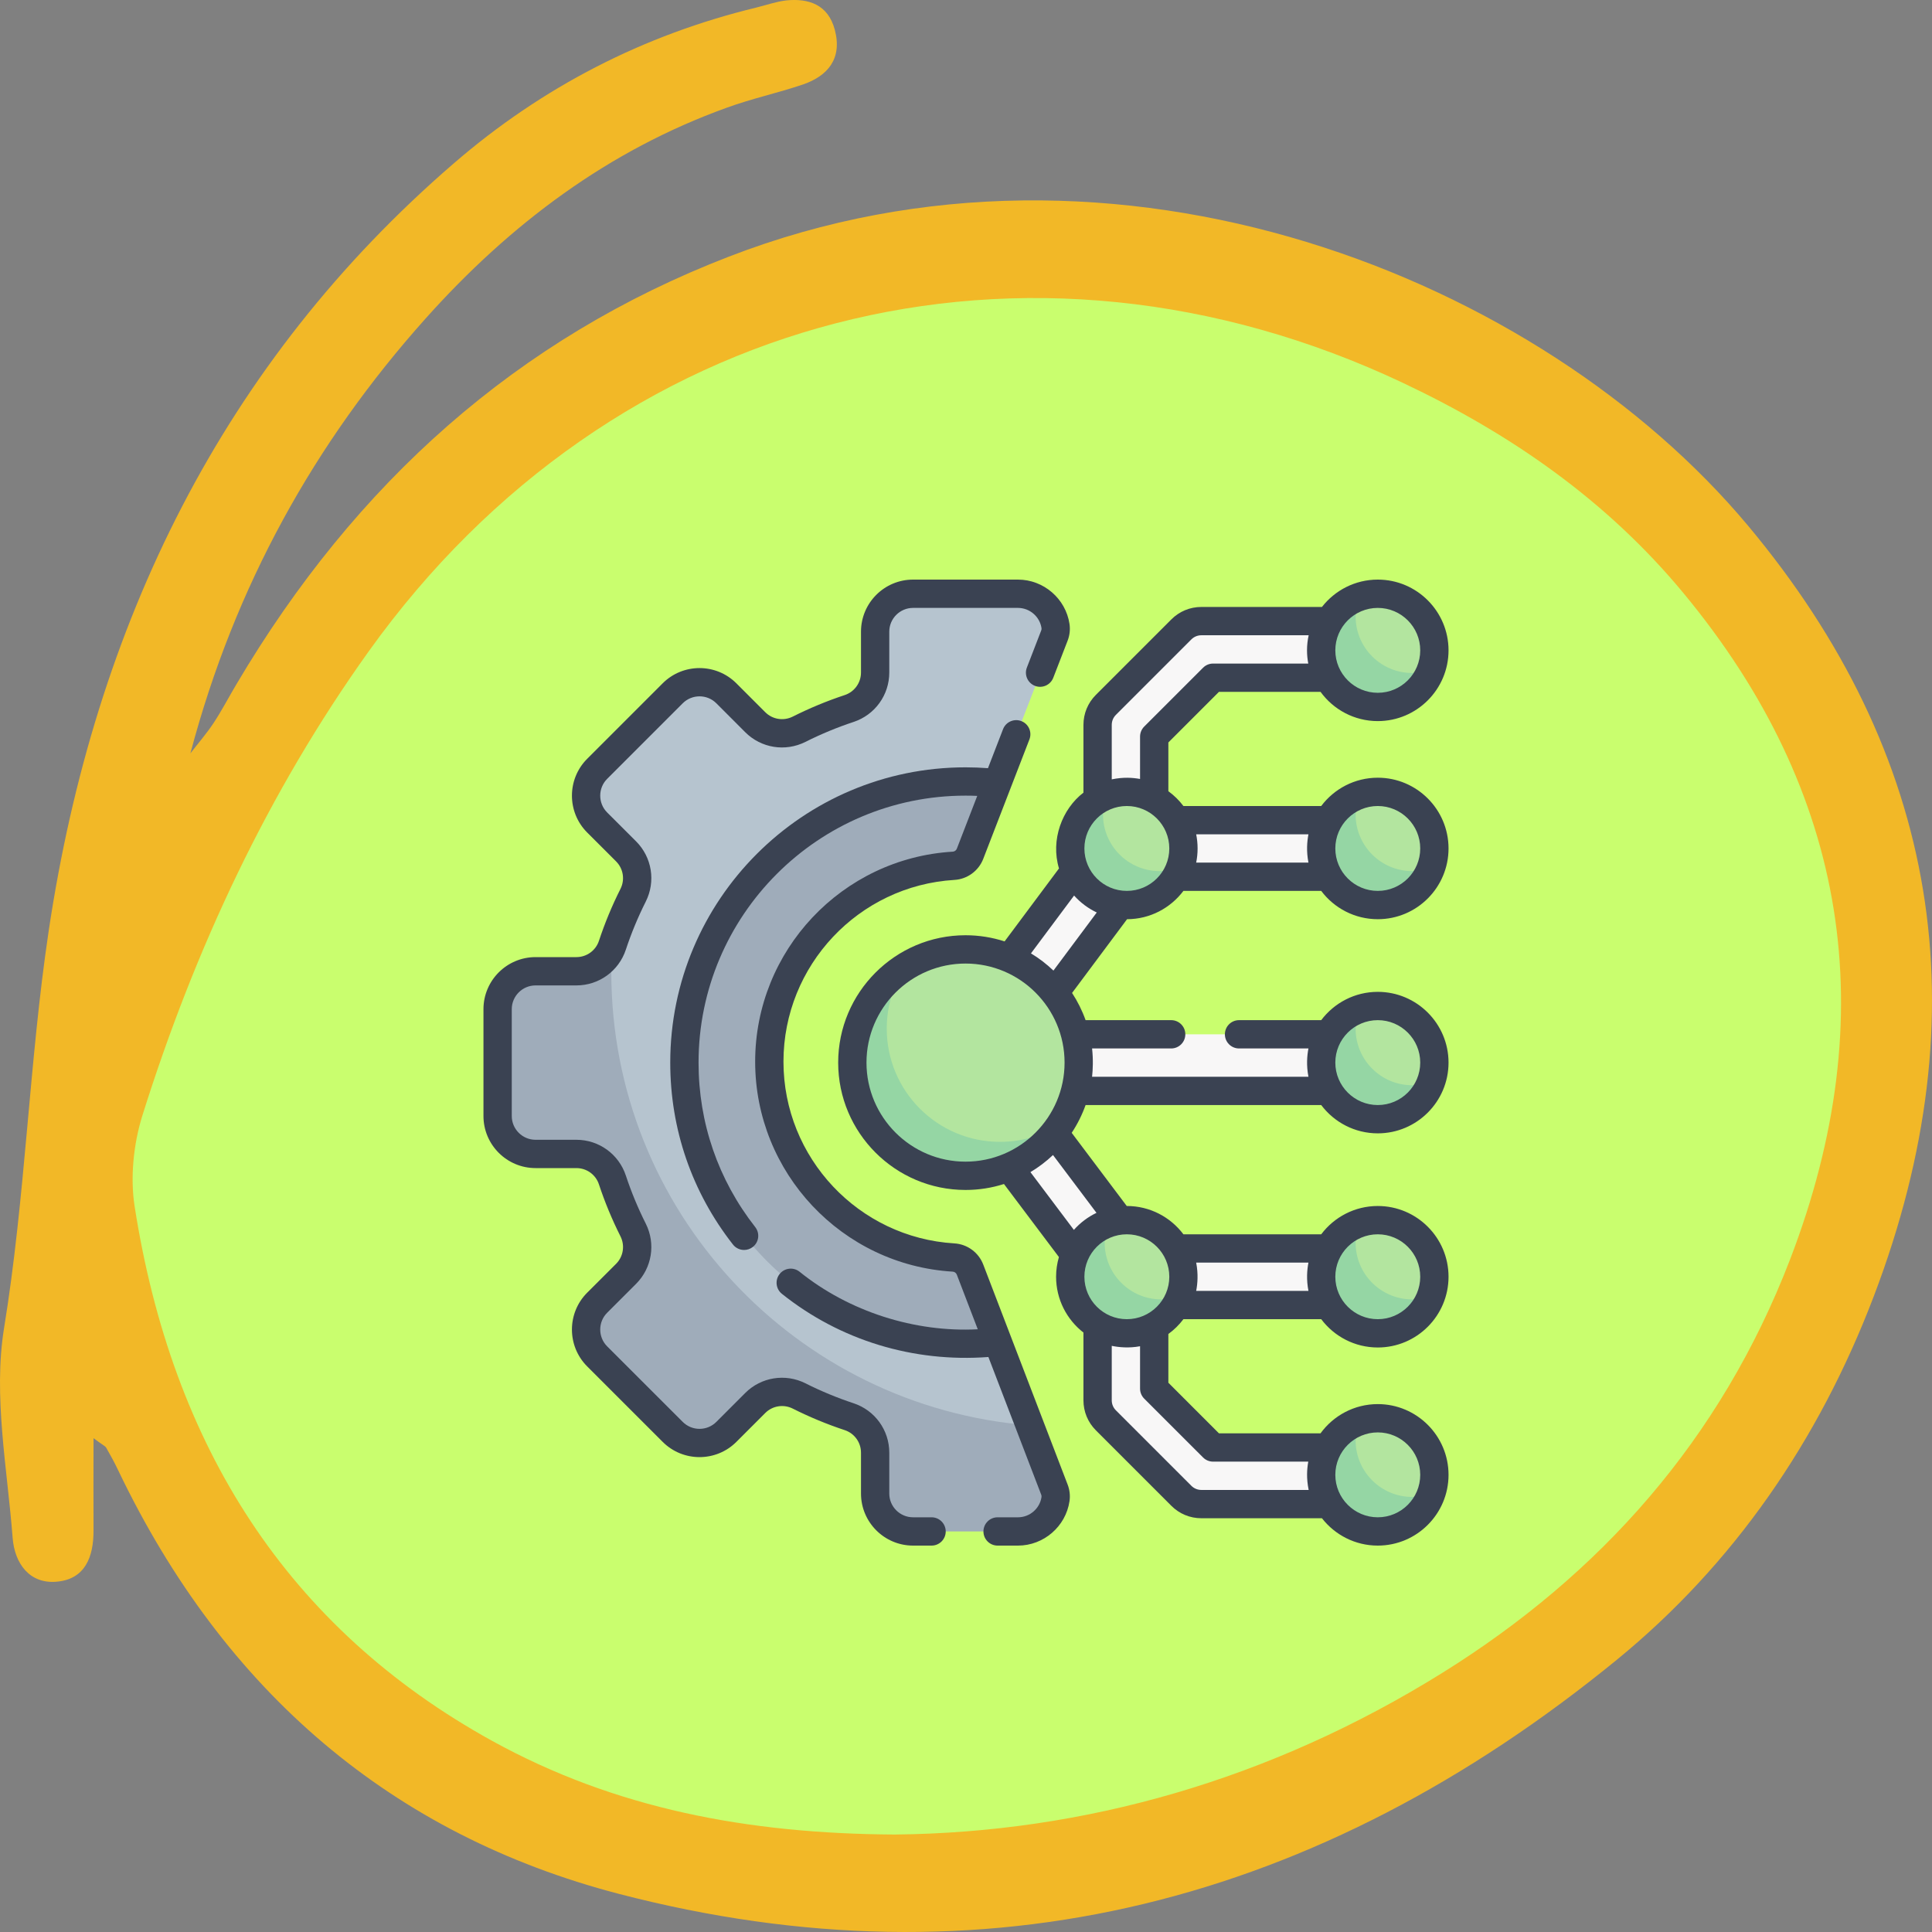 <svg width="100" height="100" viewBox="0 0 100 100" fill="none" xmlns="http://www.w3.org/2000/svg">
<rect x="0" y="0" width="100" height="100" fill="#808080" stroke="none"/>
<path d="M11.958 40.486L5.479 54.332V66.581L11.958 81.492L22.425 92.143L40.369 98.001L58.811 96.403L73.266 90.013L85.727 81.492L96.194 66.581L98.686 52.202L94.699 37.823L85.727 25.574L73.266 17.053L58.811 12.793L43.36 14.391L30.899 18.651L19.435 29.302L11.958 40.486Z" fill="#C9FE6E"/>
<path d="M4.841 74.441C4.841 76.273 4.831 77.732 4.841 79.191C4.851 80.608 4.392 81.726 2.967 81.865C1.531 82.014 0.753 80.917 0.654 79.596C0.375 75.985 -0.353 72.257 0.205 68.775C1.322 61.937 1.501 55.014 2.518 48.197C4.9 32.263 11.579 18.736 23.472 8.469C28.078 4.485 33.331 1.801 39.133 0.395C39.652 0.267 40.16 0.086 40.688 0.022C41.845 -0.095 42.861 0.225 43.21 1.545C43.609 3.047 42.832 3.931 41.575 4.368C40.26 4.815 38.904 5.103 37.598 5.582C31.517 7.776 26.423 11.568 22.017 16.5C16.285 22.911 12.148 30.335 9.855 38.994C10.254 38.472 10.692 37.972 11.051 37.429C11.48 36.779 11.839 36.087 12.238 35.416C18.408 24.978 26.792 17.501 37.728 13.283C57.815 5.508 79.756 14.38 90.482 27.214C100.341 39.016 102.594 52.361 96.992 67.081C94.131 74.601 89.705 80.991 83.684 85.912C68.262 98.512 51.016 102.975 32.016 98.022C20.352 94.976 11.629 87.616 6.117 76.102C5.927 75.698 5.708 75.304 5.489 74.92C5.439 74.846 5.329 74.803 4.841 74.441ZM46.311 94.955C56.1 94.859 65.75 92.132 74.662 86.583C82.786 81.524 89.047 74.569 92.655 65.185C97.52 52.521 95.636 40.965 87.143 30.708C83.135 25.862 78.141 22.432 72.648 19.833C53.159 10.61 31.647 16.159 19.086 33.712C13.882 40.986 10.084 49.092 7.363 57.761C6.914 59.21 6.735 60.925 6.964 62.416C8.898 74.846 14.879 84.261 25.476 90.109C31.836 93.613 38.685 94.912 46.311 94.955Z" fill="#F2B827"/>
<g clip-path="url(#clip0_51_133)">
<path d="M58.23 45.33C57.442 45.293 56.836 44.615 56.836 43.826V37.52C56.836 37.131 56.99 36.758 57.265 36.484L61.171 32.578C61.446 32.303 61.819 32.148 62.207 32.148H71.248C72.037 32.148 72.715 32.755 72.752 33.542C72.792 34.384 72.122 35.078 71.289 35.078H62.895C62.843 35.078 62.793 35.099 62.757 35.135L59.823 38.069C59.786 38.106 59.766 38.156 59.766 38.207V43.867C59.766 44.7 59.071 45.37 58.23 45.33Z" fill="#F8F7F7"/>
<path d="M58.23 64.67C57.442 64.707 56.836 65.385 56.836 66.174V72.481C56.836 72.869 56.99 73.242 57.265 73.516L61.171 77.423C61.446 77.697 61.819 77.852 62.207 77.852H71.248C72.037 77.852 72.715 77.246 72.752 76.458C72.792 75.616 72.122 74.922 71.289 74.922H62.895C62.843 74.922 62.793 74.901 62.757 74.865L59.823 71.931C59.786 71.894 59.766 71.844 59.766 71.793V66.133C59.766 65.3 59.071 64.63 58.23 64.67Z" fill="#F8F7F7"/>
<path d="M71.87 45.381H58.257C57.742 45.381 57.324 44.725 57.324 43.916C57.324 43.107 57.742 42.451 58.257 42.451H71.87C72.385 42.451 72.803 43.107 72.803 43.916C72.803 44.725 72.385 45.381 71.87 45.381Z" fill="#F8F7F7"/>
<path d="M71.87 67.549H58.257C57.742 67.549 57.324 66.893 57.324 66.084C57.324 65.275 57.742 64.619 58.257 64.619H71.87C72.385 64.619 72.803 65.275 72.803 66.084C72.803 66.893 72.385 67.549 71.87 67.549Z" fill="#F8F7F7"/>
<path d="M58.351 67.549C57.906 67.549 57.467 67.347 57.179 66.965L48.878 55.929C48.487 55.41 48.486 54.694 48.874 54.173L57.175 43.04C57.659 42.392 58.577 42.258 59.225 42.742C59.874 43.225 60.008 44.143 59.524 44.792L51.879 55.045L59.52 65.203C60.007 65.85 59.877 66.768 59.23 67.254C58.966 67.453 58.657 67.549 58.351 67.549Z" fill="#F8F7F7"/>
<path d="M71.338 56.465H49.951C49.142 56.465 48.486 55.809 48.486 55C48.486 54.191 49.142 53.535 49.951 53.535H71.338C72.147 53.535 72.803 54.191 72.803 55C72.803 55.809 72.147 56.465 71.338 56.465Z" fill="#F8F7F7"/>
<path d="M74.267 33.662C74.267 32.044 72.956 30.732 71.338 30.732C70.987 30.732 70.652 30.794 70.34 30.907C70.121 30.986 69.912 31.225 69.731 31.351C68.982 31.875 68.581 32.641 68.581 33.662C68.581 35.28 69.72 36.494 71.338 36.494C72.606 36.494 73.685 35.787 74.093 34.66C74.206 34.348 74.267 34.012 74.267 33.662Z" fill="#B3E59F"/>
<path d="M74.093 34.66C73.685 35.788 72.606 36.592 71.338 36.592C69.719 36.592 68.408 35.281 68.408 33.662C68.408 32.394 69.212 31.315 70.34 30.907C70.228 31.217 70.166 31.554 70.166 31.904C70.166 33.523 71.477 34.834 73.096 34.834C73.446 34.834 73.783 34.773 74.093 34.66Z" fill="#95D6A4"/>
<path d="M74.267 43.916C74.267 42.298 72.956 40.986 71.338 40.986C70.987 40.986 70.652 41.048 70.34 41.16C70.121 41.24 69.912 41.479 69.731 41.605C68.982 42.129 68.581 42.894 68.581 43.916C68.581 45.534 69.72 46.748 71.338 46.748C72.606 46.748 73.685 46.041 74.093 44.914C74.206 44.602 74.267 44.266 74.267 43.916Z" fill="#B3E59F"/>
<path d="M74.093 44.914C73.685 46.041 72.606 46.846 71.338 46.846C69.719 46.846 68.408 45.535 68.408 43.916C68.408 42.648 69.212 41.569 70.34 41.161C70.228 41.471 70.166 41.808 70.166 42.158C70.166 43.777 71.477 45.088 73.096 45.088C73.446 45.088 73.783 45.026 74.093 44.914Z" fill="#95D6A4"/>
<path d="M61.192 43.916C61.192 42.298 59.881 40.986 58.263 40.986C57.912 40.986 57.576 41.048 57.265 41.16C57.046 41.24 56.836 41.479 56.656 41.605C55.907 42.129 55.506 42.894 55.506 43.916C55.506 45.534 56.645 46.748 58.263 46.748C59.53 46.748 60.61 46.041 61.018 44.914C61.131 44.602 61.192 44.266 61.192 43.916Z" fill="#B3E59F"/>
<path d="M61.018 44.914C60.609 46.041 59.531 46.846 58.263 46.846C56.644 46.846 55.333 45.535 55.333 43.916C55.333 42.648 56.137 41.569 57.265 41.161C57.152 41.471 57.091 41.808 57.091 42.158C57.091 43.777 58.402 45.088 60.02 45.088C60.371 45.088 60.708 45.026 61.018 44.914Z" fill="#95D6A4"/>
<path d="M74.267 55C74.267 53.382 72.956 52.07 71.338 52.07C70.987 52.07 70.652 52.132 70.34 52.245C70.121 52.324 69.912 52.563 69.731 52.689C68.982 53.213 68.581 53.978 68.581 55C68.581 56.618 69.72 57.831 71.338 57.831C72.606 57.831 73.685 57.124 74.093 55.998C74.206 55.686 74.267 55.35 74.267 55Z" fill="#B3E59F"/>
<path d="M74.093 55.998C73.685 57.126 72.606 57.93 71.338 57.93C69.719 57.93 68.408 56.619 68.408 55C68.408 53.731 69.212 52.653 70.34 52.245C70.228 52.555 70.166 52.892 70.166 53.242C70.166 54.861 71.477 56.172 73.096 56.172C73.446 56.172 73.783 56.11 74.093 55.998Z" fill="#95D6A4"/>
<path d="M74.267 66.084C74.267 64.466 72.956 63.154 71.338 63.154C70.987 63.154 70.652 63.216 70.34 63.328C70.121 63.408 69.912 63.647 69.731 63.773C68.982 64.297 68.581 65.062 68.581 66.084C68.581 67.702 69.72 68.915 71.338 68.915C72.606 68.915 73.685 68.209 74.093 67.082C74.206 66.77 74.267 66.434 74.267 66.084Z" fill="#B3E59F"/>
<path d="M74.093 67.082C73.685 68.21 72.606 69.014 71.338 69.014C69.719 69.014 68.408 67.703 68.408 66.084C68.408 64.815 69.212 63.737 70.34 63.329C70.228 63.639 70.166 63.976 70.166 64.326C70.166 65.945 71.477 67.256 73.096 67.256C73.446 67.256 73.783 67.194 74.093 67.082Z" fill="#95D6A4"/>
<path d="M61.279 66.084C61.279 64.466 59.968 63.154 58.349 63.154C57.999 63.154 57.663 63.216 57.352 63.328C57.133 63.408 56.923 63.647 56.743 63.773C55.994 64.297 55.593 65.062 55.593 66.084C55.593 67.702 56.731 68.915 58.349 68.915C59.617 68.915 60.697 68.209 61.105 67.082C61.218 66.77 61.279 66.434 61.279 66.084Z" fill="#B3E59F"/>
<path d="M61.105 67.082C60.696 68.21 59.618 69.014 58.35 69.014C56.731 69.014 55.42 67.703 55.42 66.084C55.42 64.815 56.224 63.737 57.352 63.329C57.239 63.639 57.178 63.976 57.178 64.326C57.178 65.945 58.489 67.256 60.107 67.256C60.458 67.256 60.794 67.194 61.105 67.082Z" fill="#95D6A4"/>
<path d="M74.267 76.309C74.267 74.691 72.956 73.379 71.338 73.379C70.987 73.379 70.652 73.44 70.34 73.553C70.121 73.632 69.912 73.871 69.731 73.998C68.982 74.522 68.581 75.287 68.581 76.309C68.581 77.927 69.72 79.14 71.338 79.14C72.606 79.14 73.685 78.433 74.093 77.306C74.206 76.995 74.267 76.659 74.267 76.309Z" fill="#B3E59F"/>
<path d="M74.093 77.306C73.685 78.434 72.606 79.238 71.338 79.238C69.719 79.238 68.408 77.927 68.408 76.309C68.408 75.04 69.212 73.962 70.34 73.553C70.228 73.864 70.166 74.201 70.166 74.551C70.166 76.169 71.477 77.481 73.096 77.481C73.446 77.481 73.783 77.419 74.093 77.306Z" fill="#95D6A4"/>
<path d="M49.959 43.692C49.822 44.048 49.49 44.291 49.11 44.314C43.788 44.633 39.45 49.5 39.45 54.902C39.45 60.304 43.788 65.209 49.109 65.528C49.491 65.551 49.823 65.795 49.96 66.152L51.67 69.462L53.325 73.776L54.407 76.909C54.466 77.066 54.486 77.235 54.462 77.4C54.322 78.346 53.506 79.073 52.52 79.073H47.577C46.493 79.073 45.614 78.194 45.614 77.11V74.995C45.614 74.15 45.072 73.399 44.269 73.133C43.376 72.837 42.022 72.478 41.191 72.06C40.434 71.679 39.519 71.824 38.921 72.423L37.425 73.919C36.658 74.686 35.903 74.881 35.137 74.115L31.227 70.205C30.461 69.439 30.461 68.195 31.227 67.429L32.724 65.933C33.322 65.334 33.468 64.419 33.087 63.662C32.669 62.831 32.114 61.77 31.818 60.877C31.553 60.074 30.802 59.532 29.956 59.532H27.842C26.758 59.532 25.879 58.653 25.879 57.569V52.431C25.879 51.347 26.758 50.468 27.842 50.468H29.956C30.802 50.468 31.455 49.73 31.721 48.928C32.017 48.034 32.376 47.169 32.794 46.338C33.175 45.581 33.029 44.666 32.431 44.067L30.934 42.571C30.168 41.805 30.168 40.562 30.934 39.795L34.844 35.885C35.61 35.119 36.853 35.119 37.62 35.885L39.116 37.382C39.715 37.98 40.63 38.126 41.387 37.745C42.218 37.327 43.083 36.968 43.977 36.672C44.779 36.406 45.321 35.655 45.321 34.81V32.695C45.321 31.611 46.2 30.732 47.284 30.732H52.716C53.701 30.732 54.516 31.458 54.657 32.404C54.682 32.57 54.661 32.74 54.601 32.897L51.641 40.551L49.959 43.692Z" fill="#B6C4CF"/>
<path d="M54.657 77.595C54.517 78.541 53.701 79.268 52.716 79.268H47.284C46.2 79.268 45.321 78.389 45.321 77.305V75.19C45.321 74.345 44.779 73.594 43.977 73.328C43.083 73.032 42.218 72.673 41.387 72.255C40.63 71.874 39.715 72.019 39.116 72.618L37.62 74.114C36.853 74.881 35.61 74.881 34.844 74.114L30.934 70.205C30.168 69.439 30.168 68.195 30.934 67.429L32.431 65.933C33.029 65.334 33.175 64.419 32.794 63.662C32.376 62.831 32.017 61.966 31.721 61.072C31.455 60.27 30.704 59.727 29.858 59.727H27.744C26.66 59.727 25.781 58.849 25.781 57.765V52.235C25.781 51.151 26.66 50.273 27.744 50.273H29.858C30.659 50.273 31.375 49.787 31.674 49.054C31.651 49.471 31.641 49.891 31.641 50.312C31.641 62.688 41.192 72.832 53.325 73.776L54.602 77.105C54.662 77.261 54.682 77.43 54.657 77.595Z" fill="#9FACBA"/>
<path d="M51.671 69.462C51.183 69.51 50.485 69.551 50 69.551C41.964 69.551 35.449 63.036 35.449 55C35.449 46.964 41.964 40.449 50 40.449C50.417 40.449 51.215 40.515 51.641 40.551L50.233 44.191C50.096 44.547 49.765 44.791 49.384 44.813C44.062 45.132 39.844 49.549 39.844 54.951C39.844 60.352 44.06 64.769 49.382 65.089C49.764 65.111 50.096 65.356 50.232 65.713L51.671 69.462Z" fill="#9FACBA"/>
<path d="M44.412 55C44.412 53.022 45.121 51.273 46.622 50.212C47.577 49.537 48.742 49.141 50 49.141C53.236 49.141 55.859 51.764 55.859 55C55.859 56.168 55.517 57.257 54.928 58.171C53.885 59.788 52.068 60.681 50 60.681C46.764 60.681 44.412 58.236 44.412 55Z" fill="#B3E59F"/>
<path d="M54.929 58.171C53.886 59.788 52.067 60.859 50 60.859C46.764 60.859 44.141 58.236 44.141 55C44.141 52.933 45.212 51.114 46.829 50.071C46.24 50.985 45.898 52.073 45.898 53.242C45.898 56.478 48.522 59.102 51.758 59.102C52.927 59.102 54.015 58.76 54.929 58.171Z" fill="#95D6A4"/>
<path d="M61.253 46.113H68.386C69.055 47.002 70.118 47.578 71.314 47.578C73.333 47.578 74.976 45.935 74.976 43.916C74.976 41.897 73.333 40.254 71.314 40.254C70.118 40.254 69.055 40.83 68.386 41.719C68.385 41.719 68.385 41.719 68.384 41.719H61.253C61.033 41.426 60.77 41.168 60.474 40.953V38.43L63.093 35.81H68.351C69.017 36.727 70.097 37.324 71.314 37.324C73.333 37.324 74.976 35.681 74.976 33.662C74.976 31.643 73.333 30 71.314 30C70.14 30 69.095 30.555 68.424 31.416H62.183C61.596 31.416 61.044 31.645 60.629 32.06L56.723 35.966C56.308 36.381 56.079 36.933 56.079 37.52V41.027C54.977 41.871 54.367 43.467 54.813 44.951L51.998 48.727C51.36 48.521 50.681 48.408 49.976 48.408C46.341 48.408 43.384 51.365 43.384 55C43.384 58.635 46.341 61.592 49.976 61.592C50.669 61.592 51.337 61.484 51.965 61.284L54.809 65.064C54.715 65.388 54.663 65.73 54.663 66.084C54.663 67.257 55.218 68.303 56.079 68.973V72.481C56.079 73.067 56.308 73.619 56.723 74.034L60.629 77.94C61.044 78.356 61.596 78.584 62.183 78.584H68.424C69.095 79.445 70.14 80 71.314 80C73.333 80 74.976 78.357 74.976 76.338C74.976 74.319 73.333 72.676 71.314 72.676C70.096 72.676 69.017 73.273 68.35 74.189H63.093L60.474 71.57V69.047C60.77 68.832 61.033 68.574 61.253 68.281H68.386C69.055 69.17 70.118 69.746 71.314 69.746C73.333 69.746 74.976 68.103 74.976 66.084C74.976 64.065 73.333 62.422 71.314 62.422C70.118 62.422 69.055 62.998 68.386 63.887C68.385 63.887 68.385 63.887 68.384 63.887H61.253C60.584 62.998 59.521 62.422 58.325 62.422C58.324 62.422 58.322 62.422 58.32 62.422L55.471 58.635C55.766 58.19 56.008 57.708 56.19 57.197H68.384C68.385 57.197 68.385 57.197 68.386 57.197C69.055 58.086 70.118 58.662 71.314 58.662C73.333 58.662 74.976 57.019 74.976 55C74.976 52.981 73.333 51.338 71.314 51.338C70.118 51.338 69.055 51.914 68.386 52.803C68.385 52.803 68.385 52.803 68.384 52.803H64.133C63.728 52.803 63.4 53.131 63.4 53.535C63.4 53.94 63.728 54.268 64.133 54.268H67.725C67.653 54.644 67.611 55.141 67.725 55.732H56.526C56.566 55.349 56.59 54.865 56.526 54.268H60.62C61.025 54.268 61.352 53.94 61.352 53.535C61.352 53.131 61.025 52.803 60.62 52.803H56.19C56.012 52.303 55.776 51.831 55.49 51.395L58.336 47.578C59.527 47.575 60.586 46.999 61.253 46.113ZM71.314 41.719C72.525 41.719 73.511 42.704 73.511 43.916C73.511 45.128 72.525 46.113 71.314 46.113C70.102 46.113 69.116 45.128 69.116 43.916C69.116 42.704 70.102 41.719 71.314 41.719ZM61.914 43.184H67.725C67.653 43.56 67.611 44.057 67.725 44.648H61.914C61.962 44.412 61.987 44.167 61.987 43.916C61.987 43.665 61.962 43.42 61.914 43.184ZM71.314 31.465C72.525 31.465 73.511 32.45 73.511 33.662C73.511 34.874 72.525 35.859 71.314 35.859C70.102 35.859 69.116 34.874 69.116 33.662C69.116 32.45 70.102 31.465 71.314 31.465ZM71.314 74.141C72.525 74.141 73.511 75.126 73.511 76.338C73.511 77.549 72.525 78.535 71.314 78.535C70.102 78.535 69.116 77.549 69.116 76.338C69.116 75.126 70.102 74.141 71.314 74.141ZM71.314 63.887C72.525 63.887 73.511 64.872 73.511 66.084C73.511 67.296 72.525 68.281 71.314 68.281C70.102 68.281 69.116 67.296 69.116 66.084C69.116 64.872 70.102 63.887 71.314 63.887ZM61.914 65.352H67.725C67.653 65.728 67.611 66.225 67.725 66.816H61.914C61.986 66.44 62.028 65.943 61.914 65.352ZM71.314 52.803C72.525 52.803 73.511 53.788 73.511 55C73.511 56.212 72.525 57.197 71.314 57.197C70.102 57.197 69.116 56.212 69.116 55C69.116 53.788 70.102 52.803 71.314 52.803ZM57.544 37.52C57.544 37.324 57.62 37.14 57.758 37.002L61.665 33.095C61.803 32.957 61.987 32.881 62.183 32.881H67.736C67.681 33.133 67.651 33.394 67.651 33.662C67.651 33.896 67.674 34.124 67.716 34.346H62.789C62.595 34.346 62.409 34.423 62.272 34.56L59.223 37.608C59.086 37.746 59.009 37.932 59.009 38.126V40.319C58.618 40.249 58.147 40.217 57.544 40.339V37.52ZM49.976 60.127C47.148 60.127 44.849 57.827 44.849 55C44.849 52.173 47.148 49.873 49.976 49.873C52.803 49.873 55.102 52.173 55.102 55C55.102 57.827 52.803 60.127 49.976 60.127ZM62.272 75.44C62.409 75.577 62.595 75.654 62.789 75.654H67.716C67.647 76.045 67.614 76.516 67.736 77.119H62.183C61.987 77.119 61.803 77.043 61.665 76.905L57.758 72.998C57.62 72.86 57.544 72.676 57.544 72.481V69.661C57.907 69.737 58.438 69.788 59.009 69.681V71.874C59.009 72.068 59.086 72.254 59.223 72.392L62.272 75.44ZM58.325 63.887C59.537 63.887 60.523 64.872 60.523 66.084C60.523 67.296 59.537 68.281 58.325 68.281C57.114 68.281 56.128 67.296 56.128 66.084C56.128 64.872 57.114 63.887 58.325 63.887ZM56.754 62.777C56.307 62.99 55.91 63.292 55.584 63.659L53.335 60.669C53.757 60.417 54.148 60.12 54.503 59.784L56.754 62.777ZM54.526 50.237C54.172 49.9 53.783 49.6 53.362 49.347L55.595 46.353C55.921 46.718 56.32 47.018 56.768 47.23L54.526 50.237ZM56.128 43.916C56.128 42.704 57.114 41.719 58.325 41.719C59.537 41.719 60.523 42.704 60.523 43.916C60.523 45.128 59.537 46.113 58.325 46.113C57.114 46.113 56.128 45.128 56.128 43.916Z" fill="#3A4252"/>
<path d="M48.218 78.535H47.26C46.581 78.535 46.029 77.983 46.029 77.305V75.19C46.029 74.026 45.287 72.998 44.182 72.633C43.331 72.351 42.493 72.004 41.691 71.601C40.65 71.077 39.397 71.277 38.574 72.1L37.078 73.597C36.845 73.829 36.536 73.957 36.208 73.957C35.879 73.957 35.57 73.829 35.337 73.596L31.427 69.688C30.948 69.207 30.948 68.426 31.427 67.947L32.924 66.451C33.747 65.627 33.948 64.374 33.424 63.333C33.021 62.532 32.674 61.694 32.392 60.842C32.026 59.737 30.998 58.995 29.834 58.995H27.72C27.041 58.995 26.489 58.443 26.489 57.765V52.235C26.489 51.557 27.041 51.005 27.72 51.005H29.834C30.998 51.005 32.026 50.263 32.392 49.158C32.674 48.306 33.021 47.468 33.424 46.667C33.948 45.625 33.747 44.373 32.924 43.549L31.427 42.054C30.948 41.574 30.948 40.792 31.427 40.313L35.337 36.403C35.817 35.923 36.598 35.923 37.078 36.402L38.574 37.9C39.397 38.723 40.65 38.924 41.691 38.399C42.493 37.996 43.331 37.649 44.182 37.367C45.287 37.002 46.029 35.974 46.029 34.81V32.695C46.029 32.017 46.581 31.465 47.26 31.465H52.691C53.296 31.465 53.819 31.915 53.908 32.512C53.914 32.55 53.909 32.592 53.893 32.633L53.151 34.553C53.005 34.93 53.193 35.354 53.57 35.5C53.947 35.646 54.371 35.458 54.517 35.081L55.26 33.161C55.367 32.884 55.4 32.585 55.357 32.296C55.162 30.987 54.016 30 52.691 30H47.26C45.773 30 44.565 31.209 44.565 32.695V34.81C44.565 35.341 44.226 35.81 43.722 35.977C42.803 36.281 41.898 36.656 41.033 37.091C40.557 37.33 39.985 37.239 39.61 36.864L38.113 35.367C37.062 34.317 35.352 34.317 34.301 35.367L30.391 39.277C29.341 40.328 29.341 42.038 30.391 43.089L31.888 44.585C32.264 44.961 32.355 45.533 32.115 46.009C31.68 46.873 31.305 47.778 31.001 48.698C30.834 49.202 30.365 49.54 29.834 49.54H27.72C26.233 49.54 25.024 50.749 25.024 52.235V57.765C25.024 59.251 26.233 60.46 27.72 60.46H29.834C30.365 60.46 30.834 60.798 31.001 61.303C31.305 62.222 31.68 63.127 32.115 63.991C32.355 64.467 32.264 65.039 31.889 65.415L30.391 66.911C29.341 67.962 29.341 69.672 30.391 70.723L34.301 74.632C35.352 75.683 37.062 75.683 38.114 74.632L39.61 73.136C39.985 72.761 40.557 72.669 41.033 72.909C41.898 73.344 42.803 73.719 43.722 74.023C44.226 74.19 44.565 74.659 44.565 75.19V77.305C44.565 78.791 45.774 80 47.26 80H48.218C48.622 80 48.95 79.672 48.95 79.268C48.95 78.863 48.622 78.535 48.218 78.535Z" fill="#3A4252"/>
<path d="M50.892 65.451C50.652 64.827 50.067 64.398 49.401 64.358C44.439 64.06 40.552 59.928 40.552 54.951C40.552 49.973 44.44 45.841 49.403 45.544C50.067 45.505 50.652 45.077 50.892 44.456L53.283 38.271C53.429 37.894 53.242 37.469 52.865 37.324C52.487 37.178 52.063 37.365 51.917 37.743L51.137 39.761C50.752 39.732 50.362 39.717 49.976 39.717C41.548 39.717 34.692 46.573 34.692 55C34.692 58.451 35.815 61.707 37.938 64.417C38.082 64.602 38.297 64.698 38.515 64.698C38.673 64.698 38.832 64.647 38.966 64.542C39.285 64.293 39.34 63.833 39.091 63.514C37.172 61.064 36.157 58.12 36.157 55C36.157 47.38 42.356 41.182 49.976 41.182C50.177 41.182 50.38 41.186 50.582 41.195L49.526 43.928C49.492 44.016 49.409 44.077 49.316 44.082C43.58 44.425 39.087 49.2 39.087 54.951C39.087 60.702 43.579 65.476 49.314 65.82C49.407 65.826 49.49 65.887 49.524 65.975L50.609 68.803C47.356 68.973 43.951 67.895 41.384 65.824C41.068 65.572 40.607 65.624 40.355 65.941C40.103 66.258 40.156 66.719 40.473 66.97C43.483 69.374 47.272 70.529 51.159 70.238L53.894 77.367C53.909 77.407 53.914 77.449 53.908 77.488C53.82 78.085 53.297 78.535 52.691 78.535H51.636C51.231 78.535 50.903 78.863 50.903 79.267C50.903 79.672 51.231 80 51.636 80H52.691C54.017 80 55.163 79.012 55.357 77.703C55.4 77.415 55.367 77.117 55.261 76.842L50.892 65.451Z" fill="#3A4252"/>
</g>
<defs>
<clipPath id="clip0_51_133">
<rect width="50" height="50" fill="white" transform="translate(25 30)"/>
</clipPath>
</defs>
</svg>

